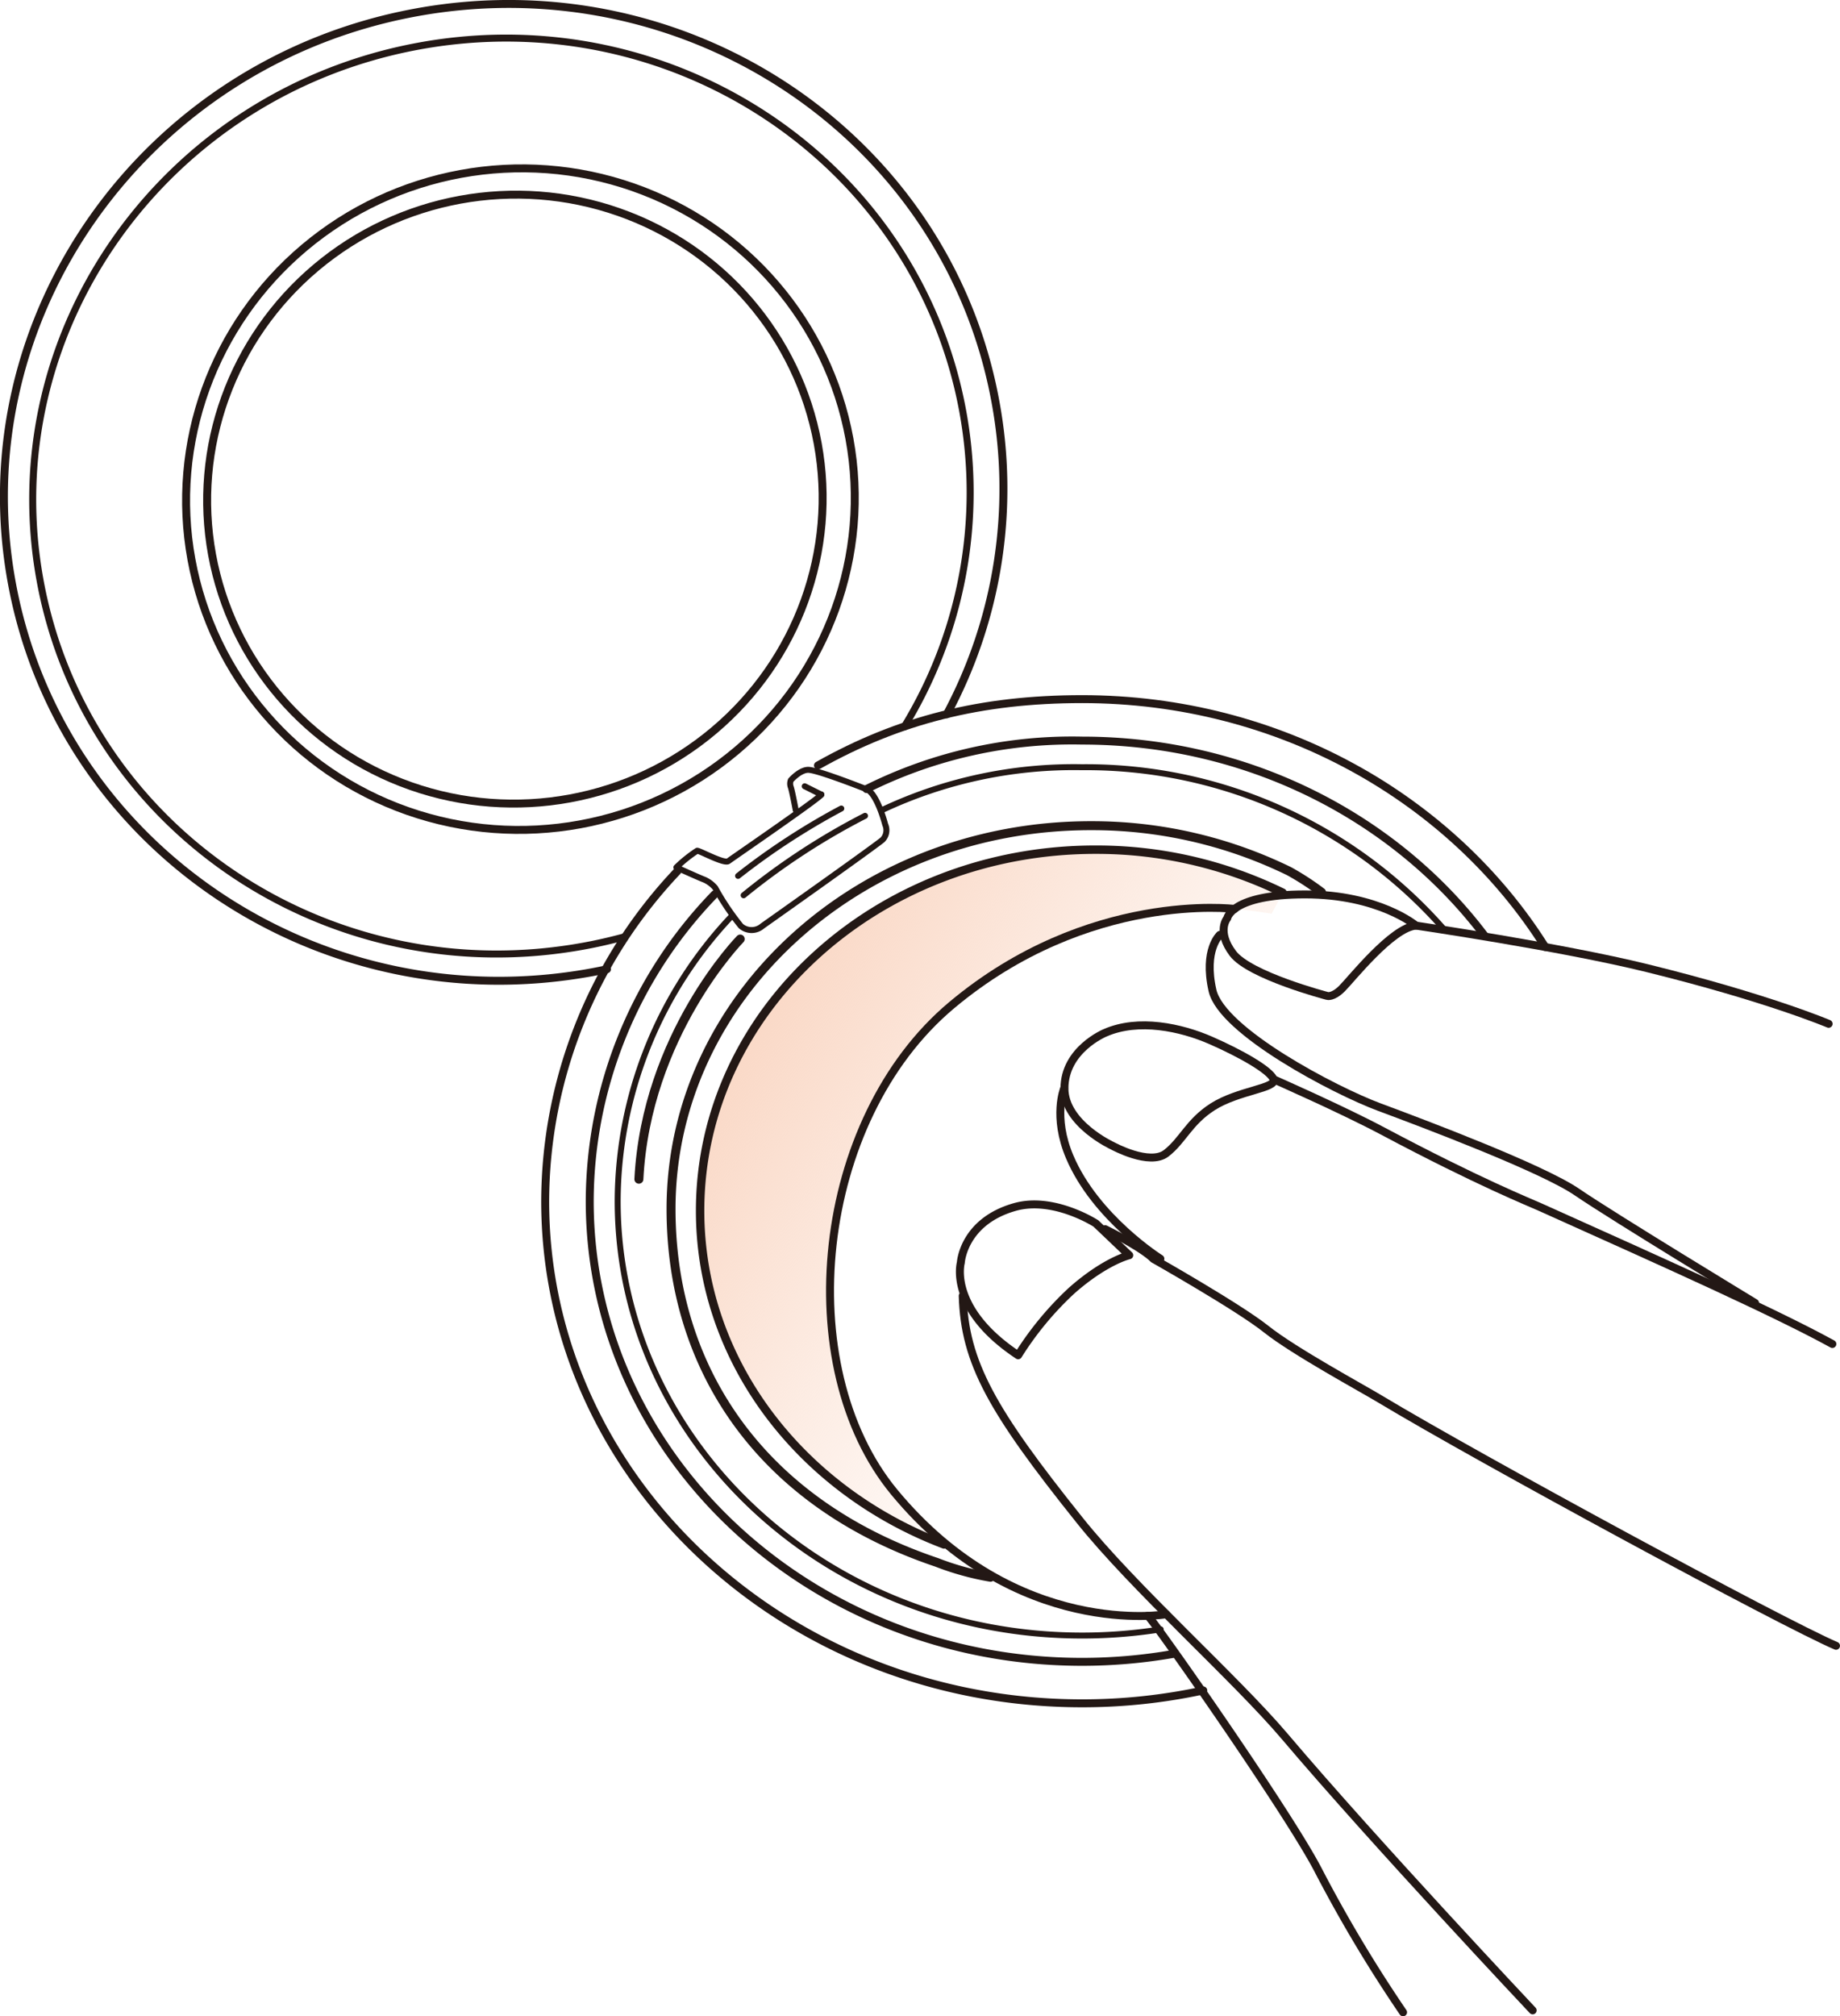 <svg xmlns="http://www.w3.org/2000/svg" xmlns:xlink="http://www.w3.org/1999/xlink" viewBox="0 0 231.7 253.79"><defs><style>.cls-1{isolation:isolate;}.cls-2,.cls-3,.cls-5,.cls-6,.cls-7{fill:none;stroke:#231815;stroke-linecap:round;stroke-linejoin:round;}.cls-3{stroke-width:0.75px;}.cls-4{mix-blend-mode:multiply;fill:url(#名称未設定グラデーション_13);}.cls-5{stroke-width:1.06px;}.cls-6{stroke-width:1.13px;}.cls-7{stroke-width:0.88px;}</style><linearGradient id="名称未設定グラデーション_13" x1="164.94" y1="169.96" x2="97.01" y2="126.29" gradientUnits="userSpaceOnUse"><stop offset="0.19" stop-color="#fad9c7" stop-opacity="0"/><stop offset="0.33" stop-color="#fad9c7" stop-opacity="0.15"/><stop offset="0.63" stop-color="#fad9c7" stop-opacity="0.51"/><stop offset="1" stop-color="#fad9c7"/></linearGradient></defs><g class="cls-1"><g id="レイヤー_2" data-name="レイヤー 2"><g id="レイヤー_1-2" data-name="レイヤー 1"><path class="cls-2" d="M109.11,99.32a57.9,57.9,0,0,1,27.15-6.1c20.91,0,39.4,9.67,50.63,24.48"/><path class="cls-3" d="M111,102a56.61,56.61,0,0,1,25.23-5.43A60,60,0,0,1,181.86,117"/><path class="cls-4" d="M112.6,187.81c-13.08-15.86-10-46.84,7.23-61.28s35.65-12.12,35.65-12.12,1.91.16,4.66.6l1.37-2.64A53.38,53.38,0,0,0,137.94,107c-27.5,0-49.78,20.35-49.78,45.45,0,18.93,12.68,35.16,30.71,42l.1-.19A47.58,47.58,0,0,1,112.6,187.81Z"/><path class="cls-2" d="M146.86,203.19S128,206.45,112.6,187.81c-13.08-15.86-10-46.84,7.23-61.28s35.65-12.12,35.65-12.12"/><path class="cls-5" d="M118.87,194.4c-18-6.83-30.71-23.06-30.71-42,0-25.1,22.28-45.45,49.78-45.45a53.38,53.38,0,0,1,23.57,5.41"/><path class="cls-6" d="M124.72,198.53a34.69,34.69,0,0,1-6.76-1.87c-22.13-7.45-33.46-24.38-33.46-44.48,0-26.65,23.66-48.25,52.85-48.25a56.53,56.53,0,0,1,25,5.74,34.48,34.48,0,0,1,4.06,2.64"/><path class="cls-2" d="M103,96.35C113.16,90.63,123.53,88,136.26,88c24.85,0,46.57,12.53,58.32,31.2"/><path class="cls-2" d="M151.52,212.78a72.14,72.14,0,0,1-15.26,1.62c-37.34,0-67.61-28.3-67.61-63.21a60.61,60.61,0,0,1,16.63-41.51"/><path class="cls-2" d="M147.76,208.18a66.84,66.84,0,0,1-11.5,1c-34.25,0-62-26-62-58A55.7,55.7,0,0,1,90,112.56"/><path class="cls-3" d="M146.16,205.09a63.19,63.19,0,0,1-9.9.78c-32.3,0-58.48-24.48-58.48-54.68A52.44,52.44,0,0,1,92.1,115.35"/><path class="cls-6" d="M93.21,118.2s-11.83,12.06-12.76,30.23"/><path class="cls-3" d="M103.43,100c.09.27-11.19,8-11.71,8.39s-3.58-1.31-3.93-1.31a17.15,17.15,0,0,0-2.62,2.1s2.88,1.31,3.58,1.57a3.88,3.88,0,0,1,1.31,1,32.62,32.62,0,0,0,3.23,4.81,2.06,2.06,0,0,0,2.71,0s13.45-9.5,15.12-10.84a1.72,1.72,0,0,0,.35-1.92s-1-3.93-2.36-4.46-6.29-2.44-7.34-2.44-2.19,1.31-2.19,1.31a1.23,1.23,0,0,0,0,.87c.18.53.62,2.89.62,2.89"/><line class="cls-3" x1="101.33" y1="98.97" x2="103.43" y2="100.02"/><path class="cls-3" d="M92.94,110.25a87.62,87.62,0,0,1,13-8.48"/><path class="cls-3" d="M93.64,112.69a86.88,86.88,0,0,1,15.29-10"/><path class="cls-2" d="M76.43,122c-.63.14-1.26.26-1.89.38-34.22,6.28-66.92-15.68-73.05-49S18.15,7.85,52.36,1.57s66.92,15.68,73,49.05a60.11,60.11,0,0,1-6.13,39.28"/><path class="cls-7" d="M78.71,117.9c-1.69.46-3.41.86-5.17,1.18-32.09,5.89-62.75-14.7-68.49-46S20.67,11.69,52.75,5.8s62.75,14.7,68.49,46a56.54,56.54,0,0,1-7.39,39.7"/><ellipse class="cls-2" cx="65.53" cy="62.83" rx="42.12" ry="41.62" transform="translate(-10.26 12.86) rotate(-10.4)"/><ellipse class="cls-2" cx="64.83" cy="62.83" rx="38.77" ry="38.31" transform="translate(-10.27 12.73) rotate(-10.4)"/><path class="cls-2" d="M178.31,116.51s18.26,2.68,29.13,5.36c15.14,3.73,22.83,7,22.83,7"/><path class="cls-2" d="M139.17,154.72c5.12,2.57,6.05,3.73,6.05,3.73s10.72,6.06,14.22,8.85,12.11,7.45,14.44,8.86c12.25,7.37,50.61,28.14,57.32,31"/><path class="cls-2" d="M193,253.05s-19.79-21-31.22-34.48c-6.19-7.3-19.08-18.74-25.87-27.27-11-13.74-14.44-19.8-14.68-28.19"/><path class="cls-2" d="M138,154l4.2,4s-3,.7-7.23,4.43a40.16,40.16,0,0,0-6.76,8.16c-8.85-5.86-7.22-11.65-7.22-11.65s.29-5.15,6.76-7C132.64,150.53,138,154,138,154Z"/><path class="cls-2" d="M139.17,130s-5.13,2.1-5.13,7c0,4.46,6.06,7.23,6.06,7.23s4.66,2.56,6.76.93,2.84-3.91,5.82-5.83c3.26-2.09,8.16-2.33,7.69-3.49s-4.19-3.26-7.92-4.89S143.36,128.16,139.17,130Z"/><path class="cls-2" d="M134,137s-1.46,3.53.7,8.62c3.26,7.69,11.42,12.82,11.42,12.82"/><path class="cls-2" d="M160.37,135.85s8.67,3.82,13.75,6.52c12.15,6.46,18.57,9,19.8,9.56,16.08,7.22,29.6,13.28,36.82,17.24"/><path class="cls-2" d="M153.61,117.67s-2.09,1.87-.93,7,15.38,12.59,21,14.68,20.51,7.69,24.93,10.72S221,164,221,164"/><path class="cls-2" d="M178.31,116.51c-3,.22-8.15,6.76-9.32,7.92s-1.86.93-1.86.93-9.79-2.56-11.89-5.36-.7-4.42-.7-4.42.47-3,9.79-3S178.31,116.51,178.31,116.51Z"/><path class="cls-2" d="M144.53,203.42c-.47-1.18,17.41,24.21,21.43,31.92a175,175,0,0,0,10.72,17.95"/></g></g></g></svg>